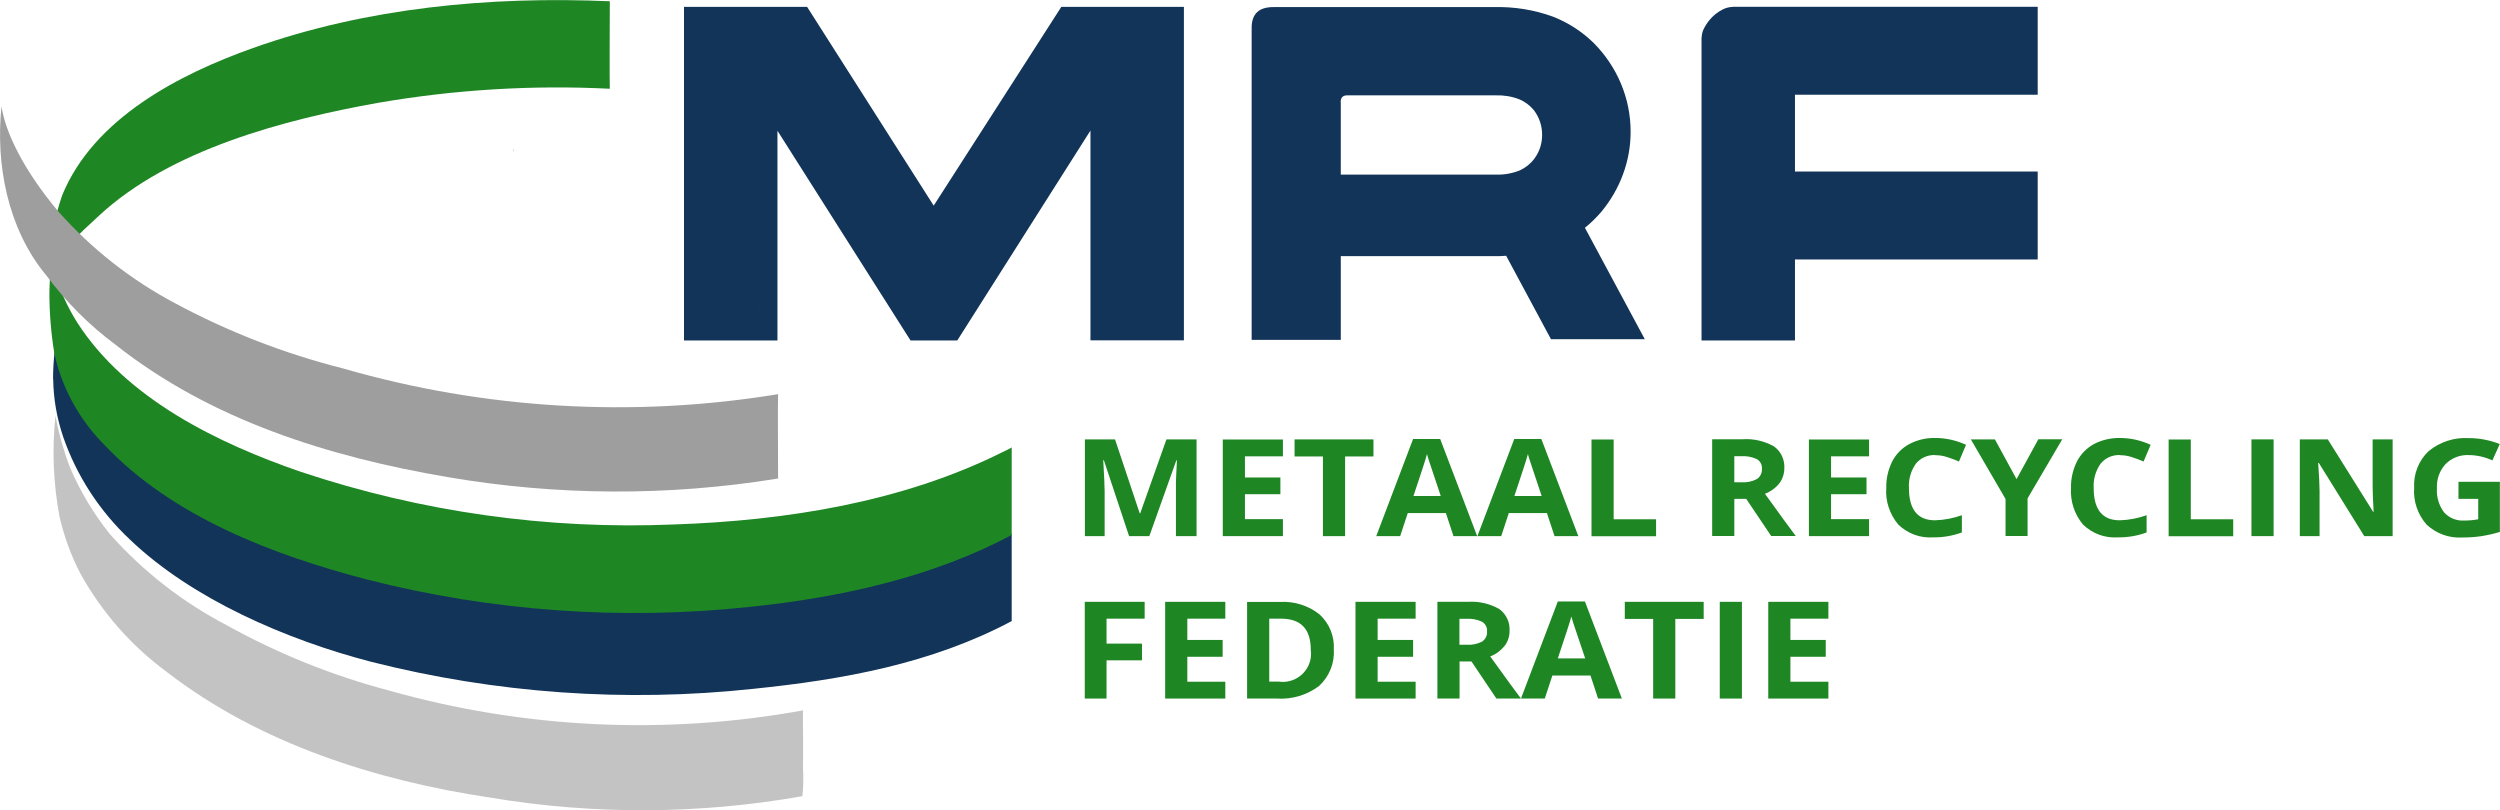<?xml version="1.0" encoding="UTF-8"?>
<svg id="Layer_1" data-name="Layer 1" xmlns="http://www.w3.org/2000/svg" width="197.44" height="64" viewBox="0 0 197.44 64">
  <defs>
    <style>
      .cls-1 {
        fill: #c3c3c3;
      }

      .cls-2 {
        fill: #1d7524;
      }

      .cls-3 {
        fill: #9e9e9e;
      }

      .cls-4 {
        fill: #1e8724;
      }

      .cls-5 {
        fill: #123459;
      }
    </style>
  </defs>
  <g>
    <path id="Path_4808" data-name="Path 4808" class="cls-4" d="M89.17,42.34l-1.99-5.99h-.05c.07,1.22.11,2.03.11,2.44v3.55h-1.56v-7.64h2.38l1.95,5.84h.04l2.07-5.84h2.38v7.64h-1.63v-3.62c0-.17,0-.37,0-.59s.03-.81.08-1.77h-.05l-2.13,5.98h-1.61Z"/>
    <path id="Path_4809" data-name="Path 4809" class="cls-4" d="M101.32,42.34h-4.75v-7.63h4.75v1.33h-3v1.67h2.8v1.32h-2.8v1.97h3v1.33Z"/>
    <path id="Path_4810" data-name="Path 4810" class="cls-4" d="M106.23,42.34h-1.75v-6.29h-2.24v-1.35h6.23v1.35h-2.24v6.28Z"/>
    <path id="Path_4811" data-name="Path 4811" class="cls-4" d="M114.79,42.34l-.6-1.82h-3.01l-.6,1.82h-1.89l2.91-7.67h2.14l2.92,7.67h-1.88ZM113.78,39.16c-.55-1.65-.86-2.58-.93-2.79-.07-.21-.12-.38-.15-.51-.12.45-.48,1.55-1.07,3.31h2.15Z"/>
    <path id="Path_4812" data-name="Path 4812" class="cls-4" d="M122.77,42.34l-.6-1.82h-3.01l-.6,1.82h-1.88l2.91-7.67h2.14l2.92,7.67h-1.88ZM121.75,39.16c-.55-1.65-.86-2.58-.93-2.79-.07-.21-.12-.38-.15-.51-.12.45-.48,1.55-1.07,3.31h2.15Z"/>
    <path id="Path_4813" data-name="Path 4813" class="cls-4" d="M125.69,42.34v-7.63h1.75v6.3h3.35v1.34h-5.1Z"/>
    <path id="Path_4814" data-name="Path 4814" class="cls-4" d="M136.97,39.4v2.93h-1.75v-7.64h2.4c.87-.06,1.73.14,2.49.57.55.4.85,1.05.81,1.72,0,.43-.14.86-.4,1.2-.3.37-.69.65-1.13.82,1.24,1.72,2.05,2.83,2.43,3.33h-1.94l-1.97-2.93h-.93ZM136.97,38.09h.56c.42.03.85-.06,1.23-.26.26-.18.41-.48.39-.8.03-.31-.13-.61-.4-.77-.39-.18-.82-.26-1.25-.23h-.53v2.06Z"/>
    <path id="Path_4815" data-name="Path 4815" class="cls-4" d="M147.61,42.34h-4.75v-7.63h4.75v1.33h-3v1.67h2.8v1.32h-2.8v1.97h3v1.33Z"/>
    <path id="Path_4816" data-name="Path 4816" class="cls-4" d="M152.83,35.94c-.59-.03-1.16.23-1.53.69-.39.56-.58,1.23-.54,1.91,0,1.7.69,2.56,2.07,2.55.72-.02,1.43-.16,2.11-.4v1.36c-.73.27-1.5.4-2.27.39-1.02.07-2.02-.3-2.75-1.01-.68-.81-1.03-1.85-.95-2.9-.02-.72.15-1.44.47-2.09.3-.58.77-1.06,1.35-1.37.63-.33,1.34-.5,2.06-.48.83,0,1.66.19,2.42.54l-.56,1.32c-.3-.13-.61-.25-.93-.35-.3-.1-.61-.15-.92-.15"/>
    <path id="Path_4817" data-name="Path 4817" class="cls-4" d="M159.26,37.84l1.72-3.15h1.89l-2.74,4.67v2.97h-1.74v-2.92l-2.74-4.71h1.9l1.71,3.14Z"/>
    <path id="Path_4818" data-name="Path 4818" class="cls-4" d="M167.42,35.94c-.59-.03-1.16.23-1.53.69-.39.56-.58,1.23-.54,1.91,0,1.7.69,2.56,2.07,2.55.72-.02,1.43-.16,2.11-.4v1.36c-.73.27-1.49.4-2.27.39-1.02.07-2.02-.3-2.75-1.01-.68-.81-1.02-1.85-.95-2.9-.02-.72.15-1.44.47-2.09.3-.58.77-1.06,1.34-1.37.63-.33,1.34-.49,2.06-.48.83,0,1.66.19,2.42.54l-.56,1.32c-.3-.13-.62-.25-.93-.35-.3-.1-.61-.15-.92-.15"/>
    <path id="Path_4819" data-name="Path 4819" class="cls-4" d="M171.27,42.34v-7.63h1.75v6.3h3.35v1.34h-5.1Z"/>
    <rect id="Rectangle_2499" data-name="Rectangle 2499" class="cls-4" x="177.81" y="34.7" width="1.75" height="7.64"/>
    <path id="Path_4820" data-name="Path 4820" class="cls-4" d="M188.95,42.34h-2.23l-3.59-5.78h-.05c.07,1.02.11,1.75.11,2.19v3.59h-1.56v-7.64h2.21l3.58,5.72h.04c-.06-.99-.08-1.69-.08-2.1v-3.62h1.58v7.64Z"/>
    <path id="Path_4821" data-name="Path 4821" class="cls-4" d="M194.16,38.05h3.27v3.96c-.49.15-.99.26-1.5.34-.48.07-.96.1-1.44.1-1.05.07-2.08-.3-2.85-1.02-.7-.8-1.06-1.85-.98-2.92-.06-1.08.36-2.14,1.14-2.88.89-.73,2.02-1.1,3.17-1.03.84,0,1.67.16,2.45.47l-.58,1.29c-.59-.27-1.23-.42-1.88-.42-.68-.03-1.34.23-1.82.71-.47.52-.72,1.2-.68,1.9-.05.68.15,1.35.55,1.9.4.45.99.7,1.6.66.37,0,.75-.03,1.11-.1v-1.61h-1.56v-1.35Z"/>
    <path id="Path_4822" data-name="Path 4822" class="cls-4" d="M87.39,55.17h-1.72v-7.64h4.73v1.33h-3.01v1.97h2.8v1.32h-2.8v3.02Z"/>
    <path id="Path_4823" data-name="Path 4823" class="cls-4" d="M96.77,55.17h-4.75v-7.64h4.75v1.33h-3v1.68h2.79v1.33h-2.79v1.97h3v1.34Z"/>
    <path id="Path_4824" data-name="Path 4824" class="cls-4" d="M105.34,51.28c.07,1.09-.36,2.15-1.16,2.89-.96.73-2.15,1.08-3.35,1h-2.34v-7.63h2.59c1.13-.07,2.25.28,3.14.99.77.71,1.18,1.72,1.12,2.76M103.52,51.32c0-1.64-.78-2.46-2.35-2.46h-.93v4.97h.75c1.22.18,2.35-.67,2.53-1.88.03-.21.03-.42,0-.63"/>
    <path id="Path_4825" data-name="Path 4825" class="cls-4" d="M111.8,55.17h-4.75v-7.64h4.75v1.33h-3v1.68h2.8v1.33h-2.8v1.97h3v1.34Z"/>
    <path id="Path_4826" data-name="Path 4826" class="cls-4" d="M115.27,52.24v2.93h-1.75v-7.64h2.4c.87-.06,1.73.14,2.49.57.55.4.85,1.05.81,1.72,0,.43-.13.86-.4,1.2-.3.37-.69.66-1.13.82,1.24,1.72,2.05,2.83,2.43,3.33h-1.94l-1.97-2.93h-.93ZM115.27,50.92h.56c.42.03.85-.06,1.22-.25.26-.18.42-.48.39-.8.03-.31-.13-.61-.4-.77-.39-.18-.82-.26-1.25-.23h-.53v2.06Z"/>
    <path id="Path_4827" data-name="Path 4827" class="cls-4" d="M126.21,55.17l-.6-1.82h-3.01l-.6,1.82h-1.88l2.91-7.67h2.14l2.92,7.67h-1.88ZM125.19,51.99c-.55-1.65-.87-2.58-.94-2.79-.07-.22-.12-.39-.15-.51-.12.45-.48,1.55-1.07,3.31h2.15Z"/>
    <path id="Path_4828" data-name="Path 4828" class="cls-4" d="M132.31,55.17h-1.75v-6.29h-2.24v-1.35h6.23v1.35h-2.24v6.29Z"/>
    <rect id="Rectangle_2500" data-name="Rectangle 2500" class="cls-4" x="135.82" y="47.53" width="1.75" height="7.64"/>
    <path id="Path_4829" data-name="Path 4829" class="cls-4" d="M144.4,55.17h-4.75v-7.64h4.75v1.33h-3v1.68h2.79v1.33h-2.79v1.97h3v1.34Z"/>
  </g>
  <g>
    <path id="Path_4832" data-name="Path 4832" class="cls-5" d="M105.88,8.07c0-.36.17-.54.51-.54h11.74c.63-.02,1.26.08,1.85.31.45.18.84.48,1.15.85.44.57.67,1.27.66,1.98,0,.67-.21,1.33-.62,1.87-.3.4-.69.71-1.15.92-.6.24-1.24.35-1.88.33h-12.25v-5.72ZM129.9,26.79l-4.73-8.8c.48-.39.92-.82,1.32-1.29.72-.88,1.3-1.87,1.69-2.94.4-1.08.6-2.21.6-3.36,0-1.31-.26-2.6-.77-3.81-.5-1.19-1.23-2.27-2.14-3.19-.92-.9-2.01-1.61-3.21-2.08-1.5-.55-3.09-.8-4.68-.76h-17.42c-1.14,0-1.71.54-1.71,1.63v24.65h7.04v-6.61h12.09c.34,0,.66,0,.97-.03l3.54,6.59h7.41Z"/>
    <path id="Path_4833" data-name="Path 4833" class="cls-5" d="M61.4,10.31v16.58h-7.38V.54h9.72l10,15.7L83.82.54h9.68v26.34h-7.38V10.31l-10.52,16.58h-3.69l-10.52-16.58Z"/>
    <path id="Path_4834" data-name="Path 4834" class="cls-5" d="M134.39,2.95c.01-.29.09-.56.24-.81.16-.29.36-.56.59-.79.23-.23.5-.43.79-.58.27-.15.57-.22.87-.23h24.05v6.94h-19.17v6.07h19.17v6.94h-19.17v6.4h-7.38V2.95Z"/>
  </g>
  <path id="Path_4835" data-name="Path 4835" class="cls-2" d="M59.88,24.37c0-.11,0-.22.01-.32,0,.1-.02.19-.02.29v.03Z"/>
  <g>
    <path id="Path_4830" data-name="Path 4830" class="cls-1" d="M63.43,58.65c0-.05,0-.39-.01-.8,0-.03,0-.05.01-.05,0,0,0,0-.01,0-.01-.74-.02-1.69.01-1.7-10.89,1.98-22.08,1.44-32.73-1.57-4.45-1.18-8.74-2.9-12.77-5.14-3.5-1.82-6.63-4.26-9.25-7.21-1.29-1.61-2.35-3.38-3.16-5.28-.5-1.31-.88-2.67-1.14-4.05-.28,2.65-.17,5.33.32,7.95.36,1.56.91,3.08,1.65,4.5,1.69,3.05,4.02,5.71,6.84,7.78,7.28,5.63,16.53,8.57,25.52,9.91,8.17,1.37,16.51,1.33,24.66-.11.08-.72.09-1.44.05-2.16.02-.7,0-1.97,0-2.08"/>
    <path id="Path_4831" data-name="Path 4831" class="cls-5" d="M4.2,29.93c.02,1.56.29,3.1.79,4.57,1.07,3.1,2.89,5.88,5.28,8.12,4.93,4.71,12.38,7.91,19.02,9.64,9.86,2.5,20.09,3.23,30.21,2.14,7.03-.72,14.07-1.98,20.4-5.35v-6.91c-.24.12-.17-.06-.41.06-7.96,3.98-17.17,5.43-25.99,5.73-9.91.34-19.85-.52-29.25-3.75-6.55-2.25-13.98-5.97-17.86-11.99-.55-.78-1.93-5.29-2.06-4.58-.09.77-.14,1.54-.14,2.32"/>
    <path id="Path_4836" data-name="Path 4836" class="cls-4" d="M79.92,35.33c-.24.13-.47.25-.71.36-7.96,3.98-17.17,5.43-25.99,5.73-9.98.42-19.96-.99-29.44-4.15-6.55-2.25-13.79-5.76-17.67-11.78-.79-1.25-1.4-2.6-1.8-4.02.82-2.07,1.77-2.82,3.49-4.42,5.63-5.24,14.68-7.61,22.06-8.93,6.04-1.04,12.17-1.42,18.3-1.11-.03,0,0-6.91,0-6.91-9.47-.41-19.19.5-28.17,3.69-5.83,2.07-12.58,5.55-15.07,11.61-.39,1.11-.66,2.27-.79,3.44-.13.75-.22,4.01-.23,4.22,0,1.66.13,3.32.41,4.95.62,2.72,2,5.2,3.98,7.17,5.36,5.65,13.34,8.67,20.7,10.59,9.86,2.51,20.09,3.24,30.21,2.16,7.03-.72,14.38-2.31,20.7-5.68v-6.92ZM4.18,21.14c-.03-.09-.04-.19-.04-.28.04-.21.1-.4.16-.6-.04.29-.08.59-.13.88"/>
    <path id="Path_4837" data-name="Path 4837" class="cls-3" d="M61.45,31.13c-11.46,1.88-23.19,1.19-34.35-2.03-4.63-1.17-9.09-2.9-13.29-5.16-3.47-1.84-6.58-4.29-9.19-7.22C1.87,13.45.42,10.45.12,8.4c-.47,4.47.43,9.63,3.56,13.38,1.54,2.07,3.37,3.91,5.44,5.44,7.51,5.94,16.82,8.86,26.24,10.46,8.63,1.48,17.45,1.52,26.09.11,0,0-.03-6.66,0-6.66"/>
  </g>
  <path id="Path_4838" data-name="Path 4838" class="cls-2" d="M40.55,11.95c0-.09,0-.16,0-.24,0,.07-.01.14-.02.21v.03Z"/>
</svg>